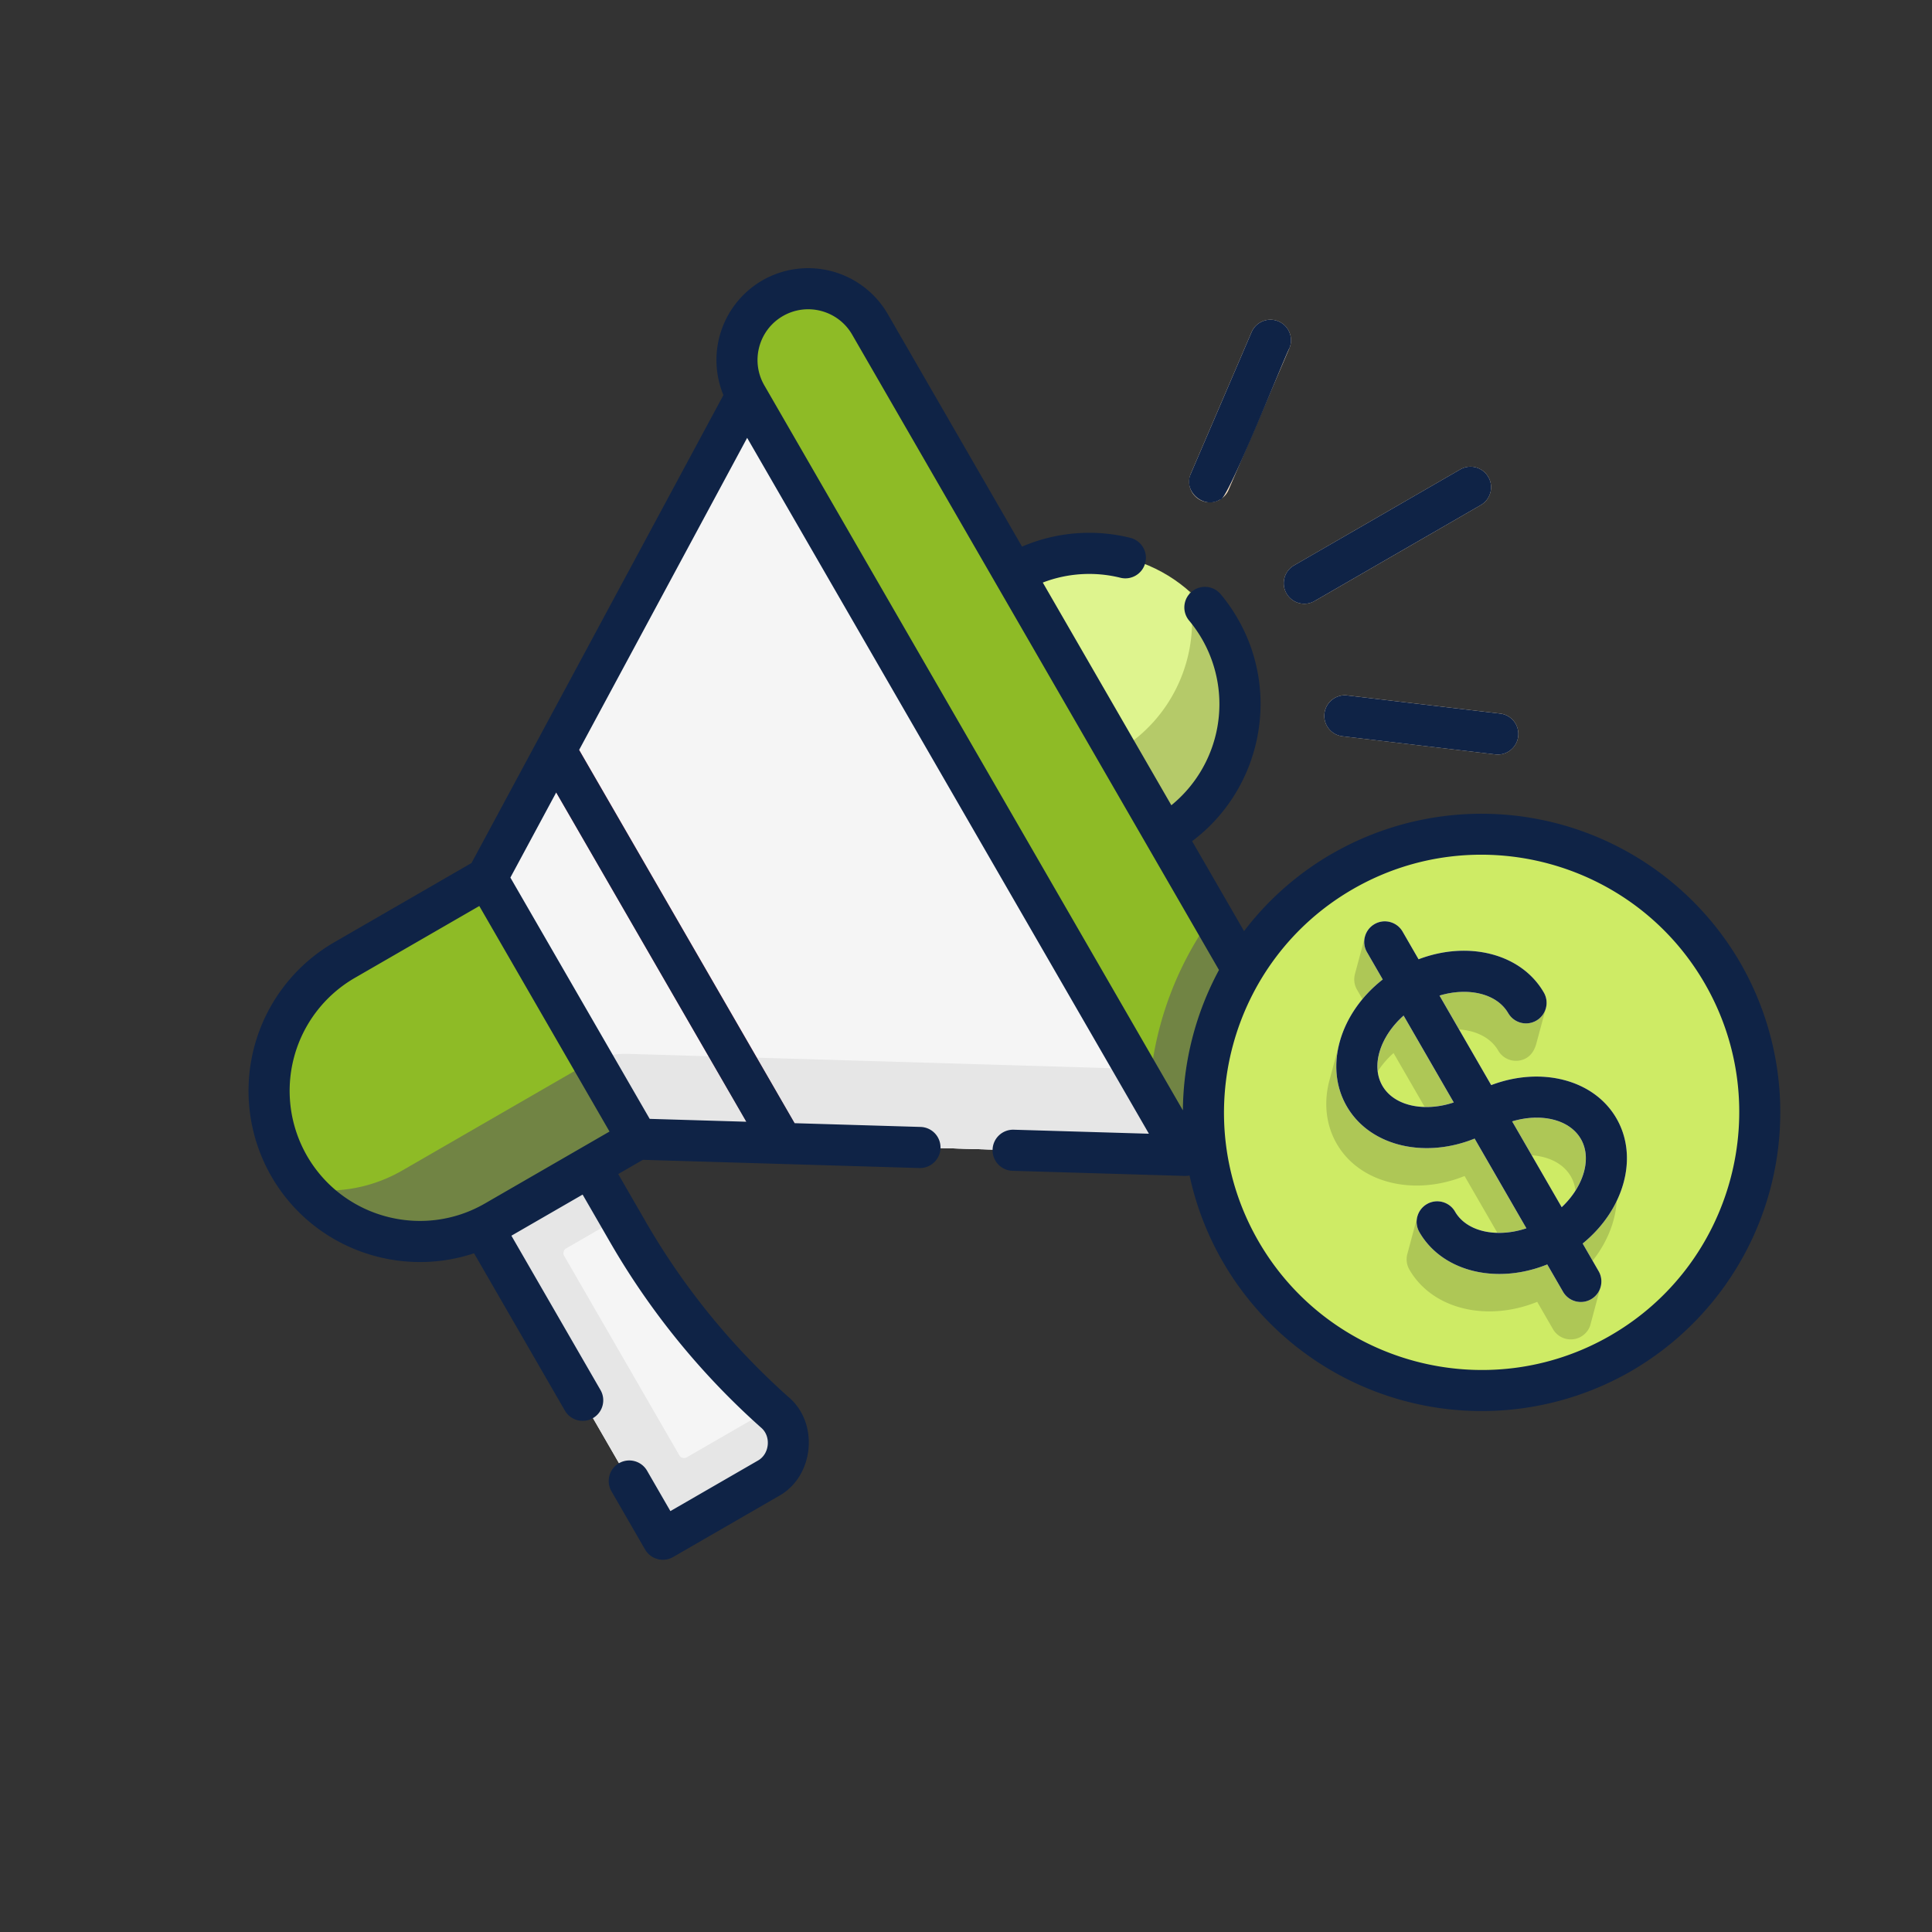 <svg xmlns="http://www.w3.org/2000/svg" width="117" height="117" fill="none" xmlns:v="https://vecta.io/nano"><rect width="100%" height="100%" fill="#333333" stroke="none"/><g clip-path="url(#A)"><path d="M61.4 34.737l-1.581.913 9.131 15.815 1.582-.913c4.367-2.522 5.864-8.106 3.342-12.473s-8.106-5.864-12.473-3.342z" fill="#def48e"/><path d="M73.873 38.08a9.13 9.13 0 0 1-3.342 12.473l-1.582.913-2.905-5.032 1.581-.913c3.488-2.014 5.145-5.98 4.386-9.721.721.638 1.353 1.4 1.861 2.28z" fill="#b5ca69"/><path d="M47.418 86.14c.143.247.239.514.289.786.181.988-.24 2.055-1.204 2.612l-5.642 3.257a.83.83 0 0 1-1.134-.304L29.019 73.944l6.47-3.735 2.535 4.391a44.28 44.28 0 0 0 8.658 10.713l.232.209a2.47 2.47 0 0 1 .364.405.71.71 0 0 1 .049.068 1.96 1.96 0 0 1 .091.145z" fill="#f5f5f5"/><path d="M47.418 86.14c.143.247.239.514.289.786.181.988-.24 2.055-1.204 2.612l-5.642 3.257a.83.83 0 0 1-1.134-.304L29.185 74.232l6.511-3.665 1.827 3.165-3.235 1.868c-.158.091-.213.295-.122.454l6.973 12.077c.091.158.296.213.454.122l5.09-2.939.232.209a2.47 2.47 0 0 1 .364.405.71.71 0 0 1 .049.068l.091.145z" fill="#e6e6e6"/><g fill="#ffe7c9"><path d="M73.883 30.253c-.329.19-.739.227-1.115.066-.632-.271-.924-1.003-.653-1.635l3.678-8.569c.271-.632 1.004-.924 1.635-.653s.924 1.003.653 1.635l-3.678 8.569a1.24 1.24 0 0 1-.521.587zm6.939 12.019a1.24 1.24 0 0 0-.615.932c-.081.683.407 1.302 1.09 1.383l9.26 1.099c.683.081 1.302-.407 1.383-1.09s-.407-1.302-1.09-1.383l-9.26-1.099a1.24 1.24 0 0 0-.768.158z"/></g><path d="M29.851 52.953l9.131 15.815-8.994 5.193c-2.184 1.261-4.672 1.517-6.929.912s-4.283-2.07-5.544-4.254a9.13 9.13 0 0 1 3.342-12.473l8.994-5.193z" fill="#8ebb26"/><path d="M36.242 64.023l2.739 4.745-8.994 5.193c-2.184 1.261-4.672 1.517-6.929.912a9.1 9.1 0 0 1-4.563-2.869 9.08 9.08 0 0 0 5.877-1.127l11.87-6.853z" fill="#718444"/><path d="M45.347 23.699l26.717 46.275-10.71-.319-5.643-.168-6.858-.204-2.925-.086-7.314-.217-9.131-15.815 3.469-6.443 1.387-2.578 11.008-20.445z" fill="#f0ecec"/><path d="M34.339 44.145l14.514 25.139-2.925-.086-12.976-22.475 1.387-2.578z" fill="#fd646f"/><path d="M45.347 23.699l26.717 46.275-.293-.009-10.417-.31-5.643-.168-6.858-.204-2.925-.086-7.314-.217-9.131-15.815 2.544-4.724.925-1.719 1.387-2.578 11.008-20.445z" fill="#f5f5f5"/><path d="M34.339 44.145l12.758 22.097-2.925-.086-11.219-19.432 1.387-2.578z" fill="#fd646f"/><path d="M52.684 19.641l26.563 46.008a4.32 4.32 0 0 1-1.58 5.896c-1.032.596-2.208.717-3.275.43s-2.025-.978-2.621-2.01L45.208 23.958c-1.192-2.065-.485-4.704 1.58-5.896s4.704-.485 5.896 1.58z" fill="#8ebb26"/><path d="M45.833 64.053l3.02 5.231-2.925-.086-3.02-5.23 2.925.086z" fill="#fc4755"/><g fill="#e6e6e6"><path d="M68.751 64.735l3.02 5.23-10.417-.31-5.643-.168-6.858-.204-3.02-5.231 1.845.054 21.073.627zm-25.844-.768l3.02 5.23-7.314-.217-2.739-4.745.403-.152a5.13 5.13 0 0 1 1.774-.261l2.906.086 1.951.059z"/></g><path d="M69.767 64.501c-.074.514-.764.663-1.026.216l.854 1.479 2.176 3.77.116.19a4.29 4.29 0 0 0 1.729 1.531l.189.086.388.145.199.058c1.091.294 2.296.16 3.344-.471 2.03-1.221 2.646-3.888 1.462-5.94l-2.903-5.028-2.896-5.016a20.26 20.26 0 0 0-3.633 8.981z" fill="#718444"/><path d="M104.319 58.937c4.653 8.06 1.892 18.365-6.168 23.018-2.815 1.625-5.903 2.346-8.928 2.253a16.83 16.83 0 0 1-2.867-.337c-.781-.158-1.551-.372-2.3-.643a16.75 16.75 0 0 1-4.93-2.763c-1.566-1.264-2.927-2.832-3.993-4.678-4.653-8.06-1.892-18.365 6.168-23.018a16.76 16.76 0 0 1 5.796-2.054c1.89-.299 3.802-.268 5.654.071a16.19 16.19 0 0 1 2.31.595c.914.302 1.8.684 2.652 1.141 2.666 1.432 4.98 3.6 6.606 6.415z" fill="#ceeb65"/><path fill-rule="evenodd" d="M89.699 67.98l-3.13-5.422c1.731-.522 3.47-.132 4.16 1.062.344.595 1.106.799 1.701.456.323-.186.496-.501.597-.835l.587-2.177-1.17.675c-1.542-1.87-4.434-2.414-7.144-1.38l-2.225-3.855-.421.243-.595 2.22c-.004.012-.007.023-.01.036l-.007.025.002.001c-.068.297-.031.618.133.901l.954 1.652a7.78 7.78 0 0 0-1.87 2.088l-.191-.33-.594 2.21h0c-.307 1.28-.175 2.588.475 3.714 1.394 2.414 4.702 3.184 7.742 1.954l3.136 5.432c-1.784.596-3.61.221-4.322-1.011a1.24 1.24 0 0 0-.824-.595l-.833-1.429-.61 2.278.001.001a1.24 1.24 0 0 0 .109.99c1.394 2.414 4.702 3.184 7.742 1.954l.954 1.652c.344.595 1.106.799 1.701.456a1.24 1.24 0 0 0 .55-.662l.607-2.263-1.056.609-.611-1.059c2.488-2.023 3.418-5.203 2.047-7.577s-4.59-3.159-7.585-2.016zm-2.269 1.051c-1.783.595-3.611.221-4.322-1.011s-.122-3.002 1.285-4.248l3.037 5.26zm6.538 6.344l-3.001-5.197c1.731-.52 3.47-.132 4.16 1.063s.157 2.896-1.159 4.134z" fill="#aec756"/><path d="M90.306 65.712l-3.131-5.422c1.731-.521 3.47-.132 4.16 1.063.344.596 1.105.8 1.701.456s.8-1.105.456-1.701c-1.37-2.373-4.59-3.158-7.586-2.016l-.966-1.673c-.344-.596-1.105-.8-1.701-.456s-.8 1.105-.456 1.701l.954 1.652c-2.585 2.017-3.573 5.267-2.179 7.681s4.702 3.184 7.742 1.954l3.136 5.433c-1.783.595-3.611.221-4.322-1.011-.344-.596-1.105-.8-1.701-.456s-.8 1.105-.456 1.701c1.394 2.414 4.702 3.184 7.742 1.954l.954 1.652c.344.596 1.105.8 1.701.456s.8-1.105.456-1.701l-.966-1.674c2.487-2.023 3.417-5.204 2.047-7.577s-4.59-3.158-7.586-2.016zm-6.591.04c-.711-1.232-.122-3.002 1.285-4.249l3.037 5.26c-1.783.595-3.611.221-4.322-1.011zm10.86 7.355l-3.001-5.197c1.731-.52 3.47-.132 4.16 1.063s.157 2.895-1.16 4.134z" fill="#f5f5f5"/><path d="M89.675 30.586l-10.064 5.811c-.596.344-1.357.14-1.701-.456s-.14-1.357.456-1.701l10.064-5.811c.596-.344 1.357-.14 1.701.456s.14 1.357-.456 1.701z" fill="#ffe7c9"/><g fill="#0f2346"><path d="M88.43 28.429L78.366 34.24c-.596.344-.8 1.105-.456 1.701s1.105.8 1.701.456l10.064-5.811c.596-.344.8-1.105.456-1.701s-1.105-.8-1.701-.456zm-14.547 1.824c.364.329 4.028-8.946 4.199-9.156.271-.632-.021-1.364-.653-1.635s-1.364.021-1.635.653l-3.678 8.569c-.501 1.061.794 2.182 1.767 1.569zm7.414 14.335l9.26 1.099c.677.082 1.302-.403 1.383-1.09s-.407-1.302-1.09-1.383l-9.26-1.099c-.683-.081-1.302.407-1.383 1.09s.407 1.302 1.09 1.383zm10.039 16.765c.344.596 1.105.8 1.701.456s.8-1.105.456-1.701c-1.37-2.373-4.59-3.158-7.586-2.015l-.966-1.674c-.344-.596-1.105-.8-1.701-.456s-.8 1.105-.456 1.701l.954 1.652c-2.585 2.017-3.573 5.267-2.179 7.681s4.702 3.184 7.742 1.954l3.136 5.433c-1.783.595-3.611.221-4.322-1.011-.344-.596-1.105-.8-1.701-.456s-.8 1.105-.456 1.701c1.394 2.414 4.702 3.184 7.742 1.954l.954 1.652c.344.596 1.105.8 1.701.456s.8-1.105.456-1.701l-.966-1.673c2.487-2.023 3.417-5.204 2.047-7.577s-4.59-3.158-7.586-2.016l-3.131-5.422c1.731-.52 3.47-.132 4.16 1.063zm-7.62 4.399c-.711-1.232-.122-3.002 1.285-4.249l3.037 5.26c-1.783.595-3.611.221-4.322-1.011zm12.019 3.221c.69 1.195.157 2.895-1.16 4.134l-3.001-5.197c1.731-.52 3.47-.132 4.16 1.063zM80.678 51.691c-2.139 1.235-3.93 2.844-5.34 4.697l-3.145-5.447c4.139-3.103 5.408-8.895 2.758-13.484a10.48 10.48 0 0 0-1.026-1.47c-.44-.528-1.224-.599-1.754-.158s-.599 1.226-.158 1.754c.29.347.552.724.781 1.119a7.9 7.9 0 0 1-1.858 10.063L63.15 35.279a7.84 7.84 0 0 1 4.702-.291c.667.165 1.342-.242 1.507-.911s-.243-1.342-.911-1.507a10.31 10.31 0 0 0-6.554.533l-8.132-14.085a5.57 5.57 0 0 0-7.597-2.036 5.57 5.57 0 0 0-2.356 6.945L28.554 52.264l-8.32 4.804a10.39 10.39 0 0 0-3.798 14.174c2.505 4.34 7.694 6.185 12.272 4.655l5.5 9.526c.344.596 1.105.8 1.701.456s.8-1.105.456-1.701l-5.395-9.345 4.313-2.49 1.663 2.881a45.47 45.47 0 0 0 9.141 11.229c.631.529.519 1.617-.206 2.008l-5.283 3.05-1.411-2.444c-.344-.596-1.105-.8-1.701-.456s-.8 1.105-.456 1.701l2.034 3.523c.344.596 1.105.8 1.701.456l6.361-3.672c2.176-1.171 2.51-4.435.617-6.024a42.98 42.98 0 0 1-8.641-10.615l-1.663-2.881 1.491-.861 16.744.497c.678.022 1.262-.515 1.282-1.207s-.52-1.261-1.208-1.282l-7.626-.227-13.051-22.604 10.176-18.899 24.33 42.141-8.185-.243c-.688-.02-1.261.52-1.282 1.207s.52 1.261 1.207 1.282l10.417.309c.067 0 .115-.001.163-.006a1.26 1.26 0 0 0 .14-.022c.386 1.793 1.052 3.557 2.017 5.229a18.12 18.12 0 0 0 24.719 6.624 18.12 18.12 0 0 0 6.624-24.719 18.12 18.12 0 0 0-24.719-6.623zM36.912 68.525l-7.548 4.358c-3.766 2.174-8.598.879-10.772-2.886a7.9 7.9 0 0 1 2.886-10.772l7.548-4.358 7.886 13.659zm8.283-.594l-5.851-.174-8.436-14.612 2.775-5.154 11.512 19.94zM47.41 19.14c1.467-.847 3.349-.342 4.195 1.124L73.82 58.742c-1.408 2.608-2.161 5.532-2.186 8.499L46.286 23.335c-.847-1.467-.342-3.349 1.124-4.195zm50.118 61.738c-7.452 4.303-17.015 1.74-21.317-5.712s-1.74-17.015 5.712-21.318 17.015-1.74 21.317 5.712 1.74 17.015-5.712 21.317z"/></g></g><defs><clipPath id="A"><path fill="#fff" transform="matrix(.866 -.5 .5 .866 0 42.774)" d="M0 0h85v85H0z"/></clipPath></defs></svg>